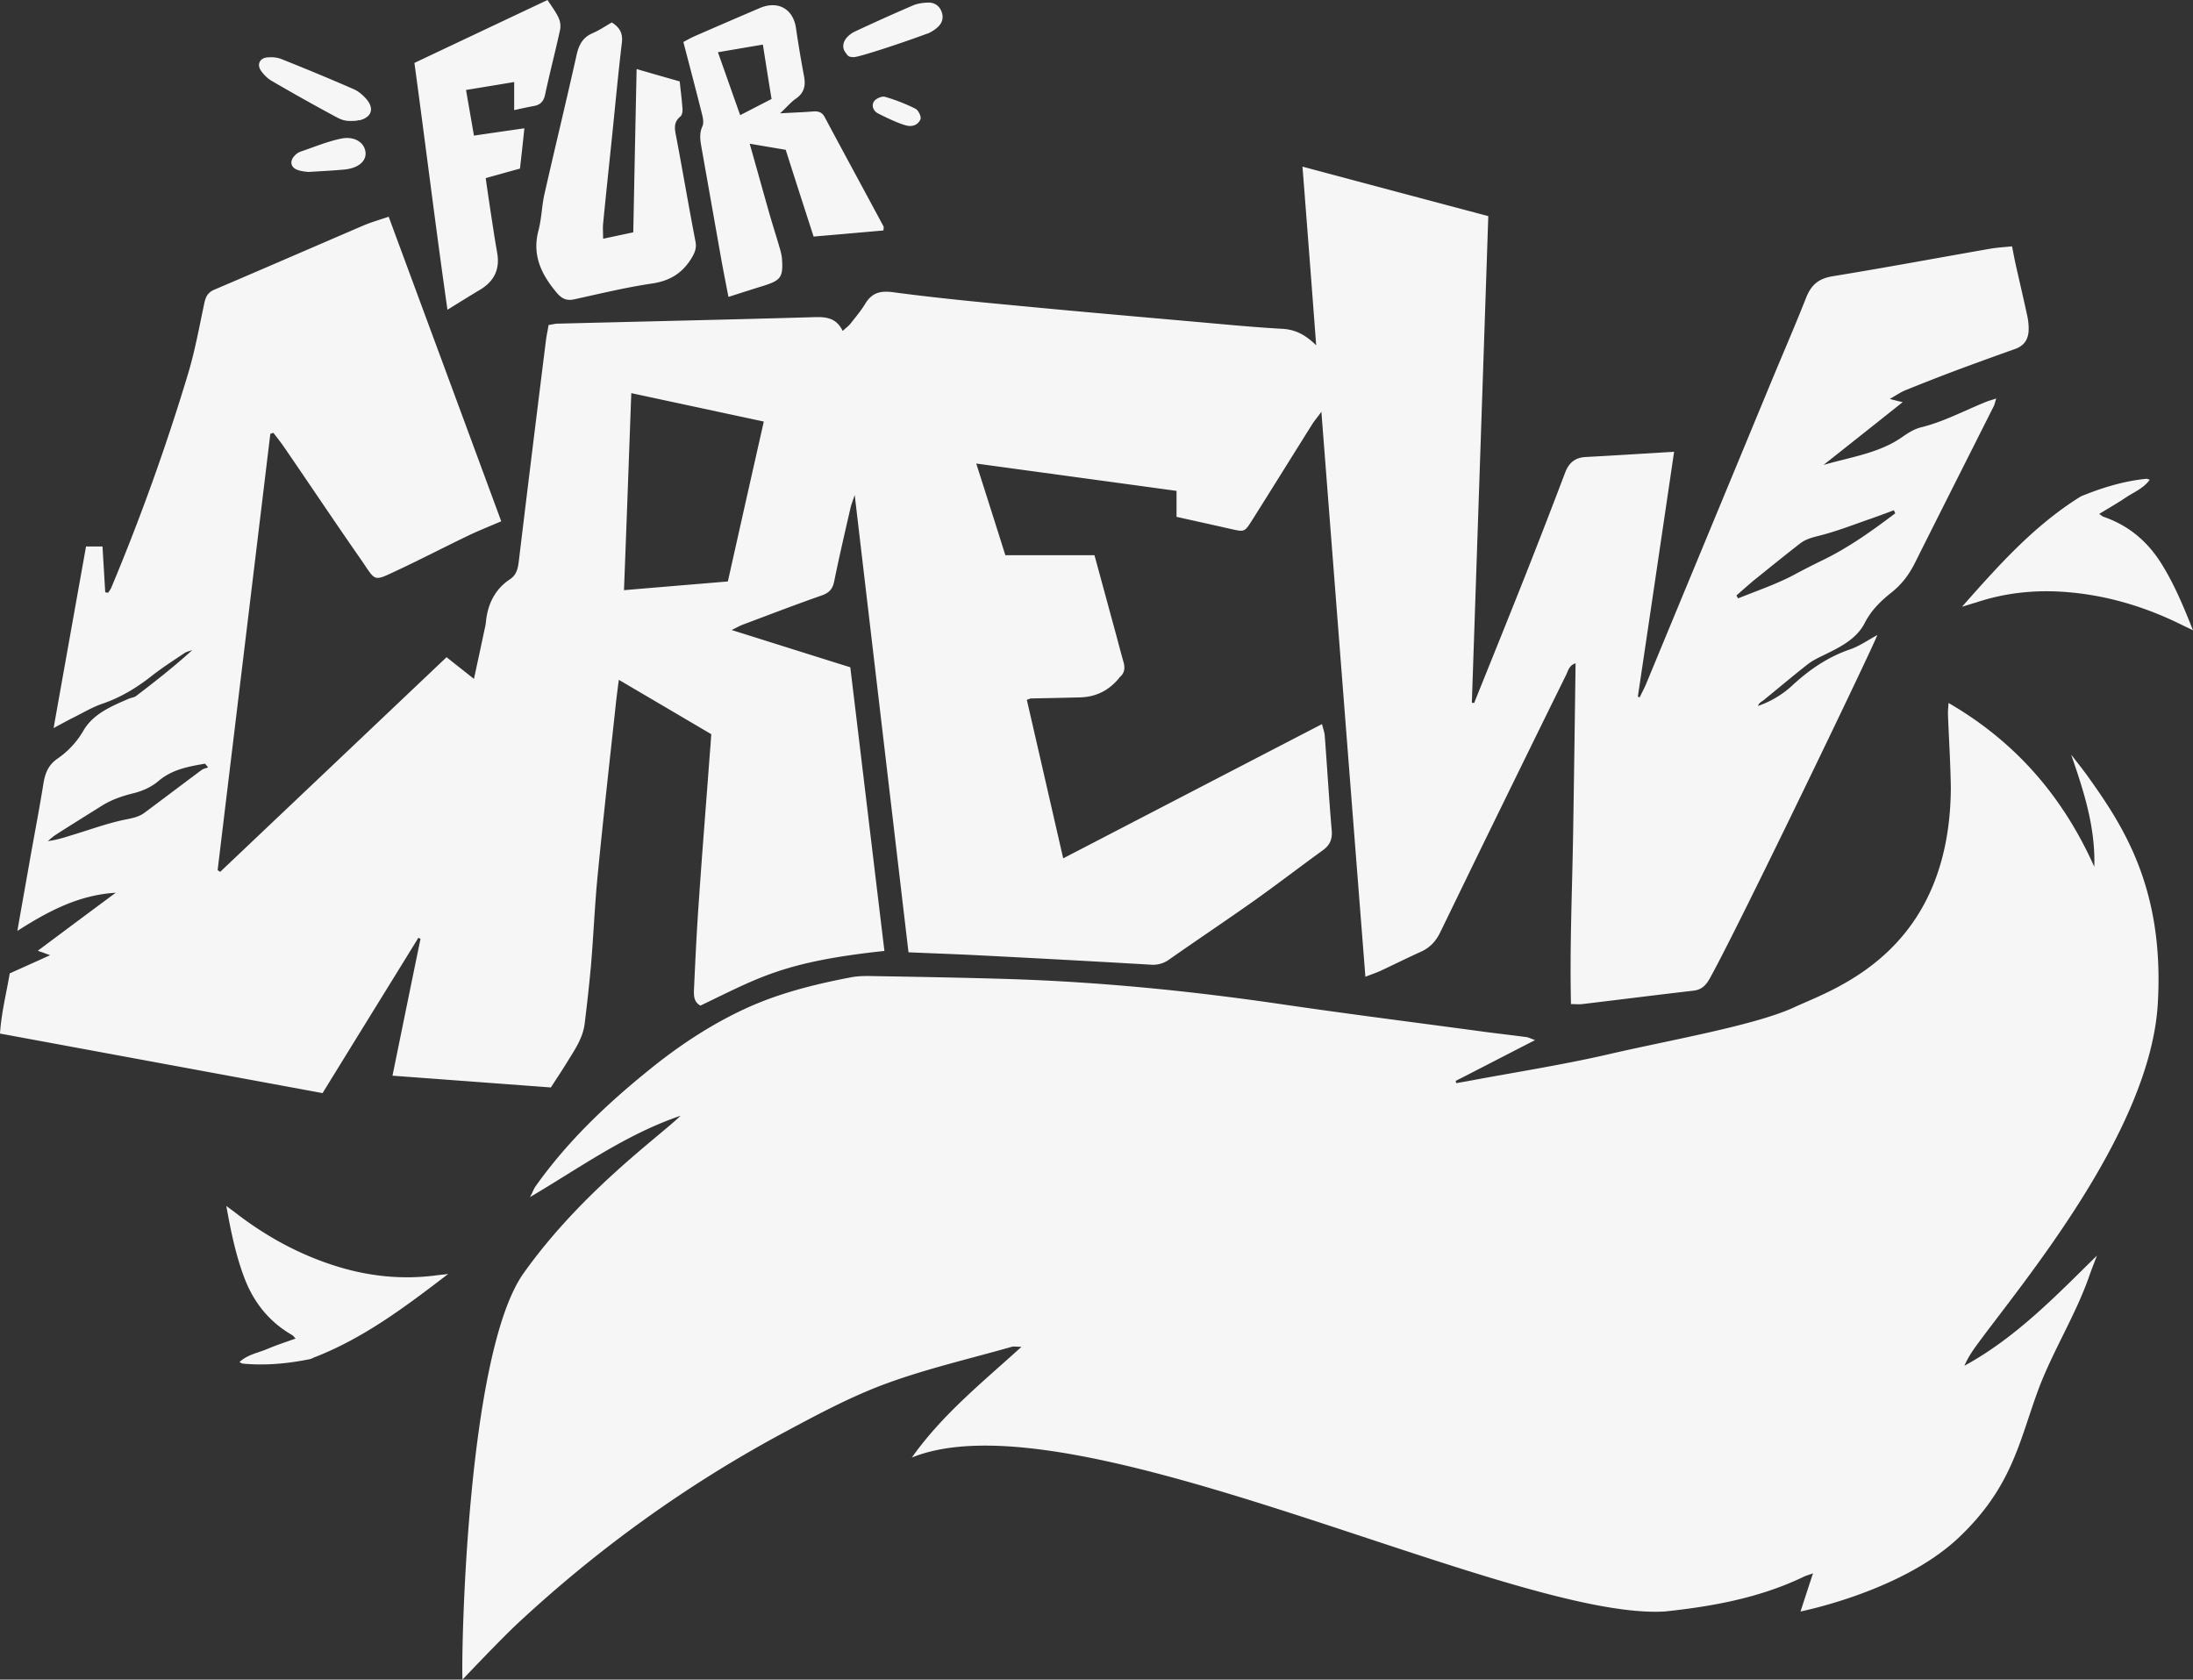 <?xml version="1.0" encoding="UTF-8"?>
<svg data-bbox="0 0 158 121" xmlns="http://www.w3.org/2000/svg" viewBox="0 0 158 121" height="121" width="158" data-type="color">
    <rect x="0" y="0" width="158" height="121" fill="#333333" stroke="none"/>
    <g>
        <path fill="#F6F6F6" d="M6.222 39.369h1.163l.197 3.3c.066.012.143.023.209.034.077-.121.175-.242.23-.375a157 157 0 0 0 5.542-15.448c.493-1.65.8-3.367 1.163-5.061.098-.44.241-.737.68-.935 3.588-1.53 7.176-3.092 10.765-4.633.56-.242 1.152-.407 1.832-.638 2.721 7.361 5.41 14.623 8.11 21.94-.835.363-1.625.671-2.404 1.046-1.646.792-3.28 1.639-4.938 2.42-1.942.902-1.635.924-2.776-.726-1.844-2.64-3.632-5.325-5.454-7.977-.263-.396-.56-.76-.844-1.134-.077.023-.143.045-.22.067-1.262 10.485-2.535 20.96-3.797 31.435.066.044.121.088.187.121 5.41-5.127 10.83-10.266 16.306-15.46.625.496 1.24.98 1.975 1.563.263-1.232.505-2.332.735-3.433.044-.198.099-.407.12-.616.121-1.298.626-2.387 1.734-3.125.527-.34.593-.88.659-1.452.636-5.27 1.284-10.53 1.942-15.79.044-.34.12-.681.187-1.078.23-.033.46-.099.691-.099 6.09-.154 12.169-.286 18.259-.462.91-.033 1.745-.044 2.239.99.24-.23.438-.363.57-.539.362-.462.746-.913 1.053-1.419.472-.781 1.065-.957 1.987-.836 3.05.407 6.112.704 9.173.99 4.334.418 8.68.792 13.014 1.177 1.964.176 3.928.363 5.892.473.977.055 1.701.474 2.425 1.189a4722 4722 0 0 0-.987-12.874c4.52 1.21 8.91 2.377 13.387 3.565-.395 11.74-.79 23.404-1.185 35.056q.082.002.165.022c1.207-3.004 2.425-6.008 3.621-9.023a566 566 0 0 0 2.929-7.559c.286-.759.747-1.111 1.526-1.144 2.063-.11 4.125-.242 6.331-.374-.867 5.876-1.734 11.751-2.612 17.638.044.022.088.033.132.055.154-.33.329-.65.472-.99 3.018-7.296 6.046-14.59 9.064-21.885.823-1.981 1.679-3.95 2.469-5.953.362-.891.888-1.342 1.876-1.508 3.786-.616 7.56-1.32 11.335-1.98.505-.088 1.021-.121 1.613-.176.099.506.176.935.274 1.364.275 1.222.56 2.432.823 3.653.066.297.099.616.099.924 0 .683-.263 1.189-.955 1.442-1.36.484-2.732.98-4.092 1.485-1.295.484-2.579.99-3.863 1.508-.34.143-.647.363-1.097.616.384.099.581.154.932.23-1.898 1.508-3.697 2.939-5.705 4.523 2.117-.605 4.081-.87 5.738-2.057.395-.276.834-.54 1.284-.65 1.657-.407 3.149-1.22 4.719-1.848.186-.077.384-.121.702-.231-.088.264-.11.418-.176.55-1.898 3.774-3.807 7.548-5.695 11.322-.417.825-.932 1.508-1.657 2.09-.779.617-1.47 1.277-1.953 2.223-.625 1.21-1.887 1.783-3.072 2.366-.373.176-.746.374-1.054.616-1.064.836-2.095 1.706-3.149 2.564-.153.12-.34.187-.406.418a7 7 0 0 0 2.458-1.464c1.229-1.144 2.579-2.068 4.192-2.618.636-.22 1.218-.627 1.942-1.023-.077.396-9.942 20.916-12.048 24.701-.264.484-.571.836-1.163.913-2.678.309-5.355.65-8.033.969-.23.033-.472 0-.823 0-.098-4.137.088-8.22.154-12.302.066-4.049.121-8.109.176-12.246-.472.143-.538.55-.692.858-1.843 3.73-3.665 7.46-5.497 11.201-1.185 2.421-2.359 4.853-3.545 7.284-.307.65-.746 1.145-1.426 1.442-.944.429-1.876.89-2.81 1.331-.328.154-.68.275-1.173.462-1.065-13.567-2.107-27.001-3.171-40.7-.308.43-.494.638-.648.88-1.46 2.322-2.897 4.644-4.356 6.954-.527.837-.549.826-1.492.616-1.306-.297-2.612-.583-3.94-.88v-1.87c-4.751-.65-9.524-1.299-14.43-1.97.736 2.3 1.416 4.445 2.097 6.602h6.419c.494 1.793.977 3.598 1.47 5.391.209.77.406 1.54.626 2.311.11.396.088.76-.23 1.045-.056.044-.089.11-.132.154q-1.087 1.298-2.766 1.343c-1.174.033-2.348.055-3.533.077-.066 0-.132.044-.307.099.867 3.752 1.723 7.515 2.622 11.42 6.255-3.245 12.4-6.436 18.644-9.67.076.318.175.56.197.813.176 2.278.307 4.567.505 6.844.055.627-.132 1.057-.626 1.42-1.624 1.177-3.215 2.398-4.85 3.565-2.063 1.463-4.158 2.86-6.232 4.313a1.98 1.98 0 0 1-1.35.374c-4.104-.242-8.208-.462-12.312-.671-1.69-.088-3.38-.143-5.124-.22-1.284-10.926-2.568-21.82-3.874-32.943-.153.45-.252.693-.307.946-.406 1.76-.812 3.51-1.174 5.281-.11.55-.362.815-.878 1.002-1.92.67-3.83 1.408-5.739 2.123-.175.066-.34.165-.768.374 2.985.936 5.728 1.805 8.548 2.685.823 6.811 1.635 13.622 2.458 20.433-7.253.78-9.009 1.903-13.255 3.939-.516-.275-.483-.793-.461-1.266.099-2.112.197-4.225.351-6.337.23-3.39.505-6.778.757-10.167.044-.55.088-1.1.132-1.783-2.15-1.265-4.334-2.552-6.66-3.917-.11.848-.198 1.519-.264 2.201-.428 3.928-.867 7.856-1.251 11.784-.22 2.212-.307 4.423-.494 6.635a132 132 0 0 1-.45 4.137c-.12 1.034-.702 1.87-1.229 2.729-.362.594-.746 1.166-1.207 1.881-3.698-.275-7.505-.56-11.412-.847.692-3.378 1.35-6.624 2.02-9.859-.056-.022-.11-.055-.154-.077-2.283 3.708-4.576 7.405-6.902 11.19-7.747-1.43-15.45-2.85-23.241-4.29.099-1.508.46-2.906.702-4.336.933-.418 1.844-.825 2.908-1.31-.34-.12-.527-.197-.889-.318a1910 1910 0 0 1 5.618-4.181c-2.666.165-4.828 1.309-7.088 2.75.34-1.947.647-3.642.944-5.347.318-1.772.658-3.543.943-5.326.121-.715.362-1.287.988-1.727a6.2 6.2 0 0 0 1.876-2.014c.692-1.21 1.997-1.76 3.248-2.3.187-.087.417-.098.57-.22 1.372-1.045 2.733-2.112 4.039-3.3-.187.077-.406.11-.57.22-.802.539-1.625 1.067-2.382 1.661-1.075.847-2.205 1.53-3.511 1.98-.746.254-1.438.672-2.15 1.024-.396.198-.791.418-1.384.737.802-4.51 1.57-8.791 2.338-13.093zm46.218 2.52a5306 5306 0 0 1 2.59-11.52c-3.194-.683-6.32-1.354-9.547-2.047-.176 4.775-.34 9.44-.527 14.194 2.59-.22 5.026-.419 7.484-.628m84.108-4.908c-.033-.077-.066-.143-.099-.22-.538.198-1.086.407-1.624.594-1.273.44-2.524.935-3.819 1.255-.482.12-.91.242-1.294.528-1.12.869-2.217 1.76-3.325 2.651-.439.364-.856.738-1.284 1.112.044.077.088.143.121.209 1.327-.54 2.699-1.001 3.961-1.662a57 57 0 0 1 2.173-1.111c1.854-.902 3.544-2.113 5.19-3.356M15 55.291c-.077-.1-.154-.188-.23-.276-1.196.21-2.37.407-3.37 1.265-.504.43-1.184.727-1.843.88-.79.199-1.514.452-2.194.87-1.12.704-2.228 1.386-3.336 2.101-.208.132-.395.309-.581.462.724-.088 1.36-.319 2.019-.517 1.218-.374 2.425-.814 3.675-1.056.494-.099.922-.198 1.306-.495 1.36-1.012 2.71-2.036 4.071-3.048.132-.099.319-.132.494-.198zm125.388-4.644c-.022.34-.044.55-.044.759.066 1.805.187 3.598.209 5.403-.099 11.817-8.449 14.435-11.258 15.745s-8.954 2.365-13.464 3.41c-3.259.749-6.584 1.266-9.876 1.882-.34.066-.691.121-1.031.187a1 1 0 0 1-.044-.165c1.854-.946 3.698-1.903 5.717-2.938-.34-.12-.494-.209-.648-.22-1.229-.165-2.469-.297-3.698-.473-4.586-.616-9.184-1.2-13.77-1.87-6.573-.969-13.168-1.629-19.818-1.838-3.215-.099-6.43-.154-9.645-.209-.549-.01-1.12-.022-1.657.077-2.655.506-5.278 1.155-7.736 2.3-2.315 1.078-4.477 2.486-6.474 4.07-3.204 2.554-6.189 5.337-8.57 8.704-.12.165-.187.374-.395.77 3.665-2.167 6.913-4.522 10.852-5.864-1.602 1.551-7.121 5.457-11.313 11.344-4.192 5.898-4.51 28.223-4.4 29.279.417-.451 2.897-3.048 3.961-4.038 5.783-5.381 12.147-9.969 19.093-13.71 2.403-1.287 4.828-2.597 7.374-3.543 2.974-1.1 6.09-1.815 9.14-2.684.165-.045.352 0 .703 0-2.831 2.574-5.695 4.863-7.9 7.977 11.675-4.743 43.101 11.74 54.239 11.091 3.445-.363 6.847-.98 10.007-2.498.176-.088.362-.132.68-.253a710 710 0 0 0-.899 2.751c.307-.066 7.352-1.508 11.379-5.304 3.884-3.664 4.378-6.965 5.76-10.695 1.032-2.75 2.667-5.336 3.643-8.109.176-.517.384-1.012.571-1.53-2.974 2.927-5.849 5.92-9.546 7.934.23-.528.526-.99.855-1.442 3.248-4.456 12.543-15.393 13.08-24.657.483-8.319-2.513-12.819-5.069-16.395-.373-.517-.779-1.023-1.174-1.53.91 2.63 1.755 5.227 1.667 8.077-2.26-5.05-5.662-9-10.512-11.806zM31.361 91.887c-2.326.296-4.609.076-6.847-.584-2.744-.814-5.223-2.146-7.484-3.884-.197-.154-.395-.297-.724-.54.34 1.893.691 3.577 1.306 5.194.669 1.76 1.788 3.158 3.434 4.104.077.044.12.121.253.253-.747.264-1.416.484-2.063.76-.659.275-1.405.396-1.986.935.12.055.175.11.24.11 1.625.154 3.238 0 4.829-.32.099-.021.187-.065.274-.11 3.6-1.386 6.639-3.685 9.7-6.029-.296.044-.614.066-.932.11M142.265 43.44c2.216-.76 4.499-.98 6.825-.77 2.853.253 5.541 1.078 8.098 2.343.219.11.45.21.812.396-.713-1.793-1.372-3.367-2.293-4.83-.999-1.595-2.371-2.74-4.17-3.356-.077-.033-.143-.099-.296-.198.669-.407 1.283-.76 1.876-1.155.593-.407 1.295-.66 1.767-1.31-.121-.033-.198-.077-.264-.066-1.624.166-3.171.639-4.674 1.255-.088.044-.165.099-.253.154-3.248 2.068-5.782 4.918-8.339 7.812.307-.1.614-.187.911-.286zM42.707 2.388c-.713.297-.999.836-1.163 1.562-.746 3.345-1.558 6.679-2.316 10.024-.197.869-.208 1.793-.439 2.651-.46 1.772.22 3.147 1.306 4.446.395.473.746.616 1.317.484 1.855-.407 3.709-.858 5.585-1.133 1.23-.187 2.107-.705 2.766-1.728.274-.44.45-.792.34-1.32-.483-2.487-.9-4.974-1.372-7.46-.11-.561-.252-1.079.285-1.519.132-.099.176-.385.154-.572-.044-.649-.132-1.298-.198-1.958-1.042-.297-2.019-.573-3.105-.892-.088 4.005-.164 7.879-.241 11.763l-2.173.462c0-.418-.033-.76 0-1.09.187-1.925.395-3.862.593-5.787.252-2.41.471-4.83.757-7.24.077-.638-.11-1.078-.724-1.464-.483.276-.911.573-1.383.77zm11.313 7.988c.516 1.815.966 3.444 1.426 5.061.242.836.505 1.65.747 2.487.077.264.142.539.153.814.077 1.221-.11 1.463-1.294 1.838-.824.253-1.636.517-2.568.814-.176-.902-.34-1.739-.494-2.575l-1.448-8.186c-.088-.506-.176-1.001.065-1.53.11-.242.044-.605-.032-.89-.428-1.706-.878-3.412-1.34-5.183.264-.143.495-.275.736-.385A620 620 0 0 1 54.733.583c1.306-.561 2.403.044 2.612 1.42a88 88 0 0 0 .581 3.476c.132.672.022 1.2-.57 1.618-.362.242-.637.594-1.152 1.067.954-.055 1.657-.077 2.359-.132.373-.033.658.033.856.407 1.404 2.63 2.83 5.249 4.235 7.867.033.055 0 .133 0 .297-1.624.144-3.259.287-5.036.44-.67-2.079-1.328-4.103-2.008-6.25-.768-.131-1.57-.263-2.59-.44zm-2.293-6.602c.56 1.562 1.064 3.015 1.602 4.522.834-.429 1.536-.792 2.26-1.166-.22-1.342-.417-2.586-.625-3.917-1.109.187-2.074.352-3.237.55zm-17.58 5.997c-.197-1.156-.383-2.19-.57-3.29a769 769 0 0 0 3.468-.572v2.024c.548-.12.987-.22 1.426-.297.472-.088.692-.33.801-.814.33-1.552.736-3.092 1.076-4.654a1.44 1.44 0 0 0-.1-.88c-.197-.43-.493-.815-.8-1.288-3.215 1.518-6.386 3.015-9.59 4.533.811 5.942 1.525 11.795 2.38 17.781.89-.55 1.614-1.001 2.349-1.441 1.031-.617 1.448-1.497 1.229-2.685-.088-.517-.176-1.023-.253-1.54a287 287 0 0 1-.57-3.818c.878-.243 1.657-.463 2.469-.683.11-.946.208-1.837.318-2.904-1.306.187-2.447.352-3.643.528zm-8.262-1.1c.878-.21 1.108-.837.516-1.53-.241-.275-.549-.55-.889-.704-1.733-.76-3.49-1.486-5.256-2.19-.307-.12-.68-.143-1.01-.11-.548.055-.756.528-.427.98.197.274.46.539.746.704a152 152 0 0 0 4.51 2.53c.384.21.67.363 1.14.363.473 0 .506-.022.67-.066zm40.918-6.24a2.5 2.5 0 0 0 .703-.428c.35-.287.494-.672.35-1.112-.142-.429-.482-.704-.932-.704-.373 0-.768.055-1.108.187a146 146 0 0 0-4.236 1.904 1.8 1.8 0 0 0-.57.429c-.274.308-.351.726-.11 1.056.187.242.198.352.614.352.417 0 3.808-1.133 5.29-1.694zm-41.982 9.782c.987-.099 1.58-.594 1.514-1.243-.077-.704-.79-1.188-1.777-.98-.999.21-1.965.617-2.941.947a1.1 1.1 0 0 0-.417.308c-.34.374-.253.814.22.99.317.121.669.132.778.154 1.032-.066 1.822-.099 2.612-.176zm41.5-3.63c.066-.188-.154-.639-.362-.749a13 13 0 0 0-2.195-.858c-.22-.066-.626.11-.78.308-.23.32-.054.715.264.88.724.374 1.877.913 2.305.913s.669-.242.768-.495" data-color="1"/>
    </g>
</svg>

